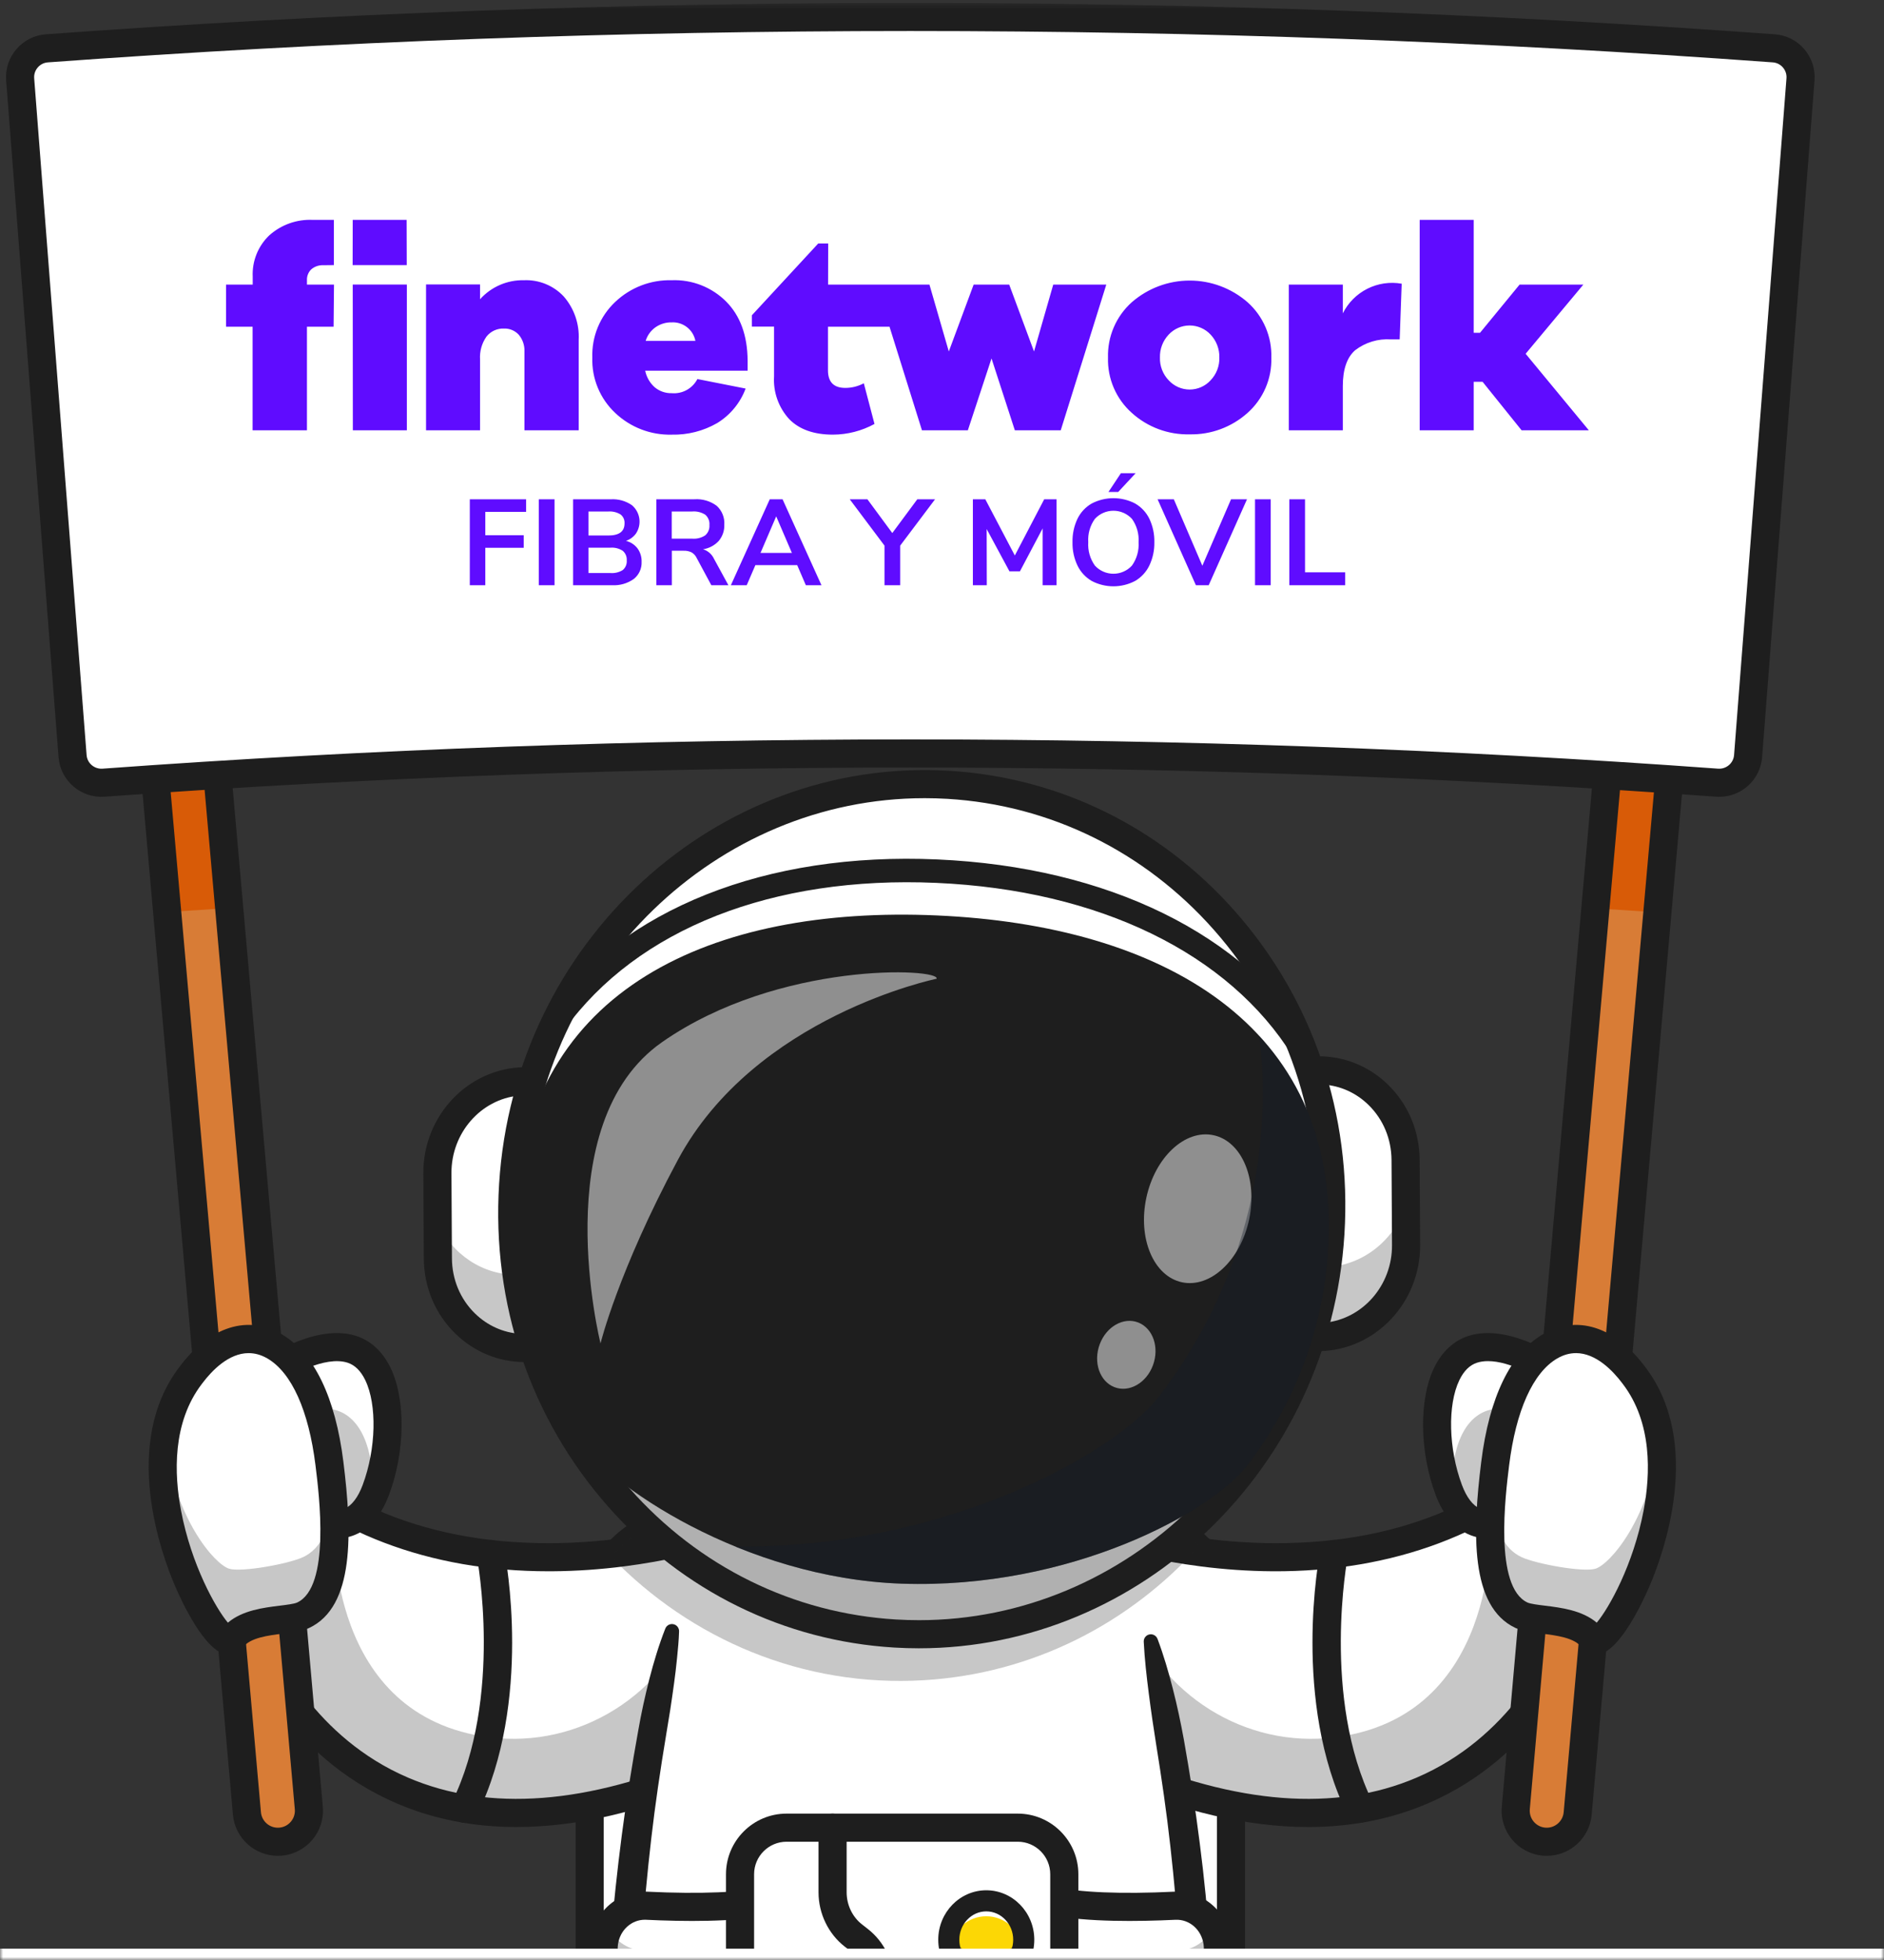 <svg width="300" height="312" viewBox="0 0 300 312" fill="none" xmlns="http://www.w3.org/2000/svg">
<rect x="0" y="0" width="300" height="312" fill="#333333" stroke="none"/>
<mask id="mask0_191_8764" style="mask-type:alpha" maskUnits="userSpaceOnUse" x="0" y="0" width="300" height="312">
<rect y="0.462" width="300" height="311.538" fill="#D9D9D9"/>
</mask>
<g mask="url(#mask0_191_8764)">
<g clip-path="url(#clip0_191_8764)">
<path d="M196.014 257.722V324.182C196.014 333.034 188.841 340.206 179.988 340.206H109.915C101.072 340.206 93.894 333.034 93.894 324.182L93.894 257.722C93.894 253.994 95.172 250.55 97.321 247.832C97.339 247.805 97.362 247.781 97.38 247.754C100.316 244.069 104.836 241.708 109.914 241.708H179.987C184.048 241.708 187.747 243.213 190.572 245.694C190.711 245.814 190.845 245.939 190.979 246.065C194.077 248.986 196.013 253.129 196.013 257.722H196.014Z" fill="white"/>
<path d="M179.175 342.443H110.736C100.218 342.443 91.658 333.886 91.658 323.368L91.658 258.543C91.658 248.025 100.216 239.468 110.736 239.468H179.175C189.694 239.468 198.253 248.025 198.253 258.543V323.368C198.253 333.886 189.695 342.443 179.175 342.443ZM110.738 243.945C102.686 243.945 96.136 250.494 96.136 258.544L96.136 323.369C96.136 331.418 102.686 337.969 110.738 337.969H179.176C187.228 337.969 193.778 331.42 193.778 323.369V258.544C193.778 250.495 187.228 243.945 179.176 243.945H110.738Z" fill="#1E1E1E"/>
<path d="M174.148 243.221C174.148 243.221 223.938 261.506 253.288 225.666L249.619 261.506C249.619 261.506 233.372 305.321 177.817 281.476L174.148 243.221Z" fill="white"/>
<g opacity="0.25">
<path d="M174.148 243.223L177.816 281.479C233.37 305.319 249.621 261.502 249.621 261.502L253.289 225.664C252.854 226.19 252.421 226.704 251.982 227.208L237.29 243.509C237.29 243.509 238.562 273.283 212.542 276.558C198.256 278.355 184.691 269.747 179.806 256.204L175.259 243.599C174.536 243.367 174.148 243.223 174.148 243.223Z" fill="#1E1E1E"/>
</g>
<path d="M208.303 290.833C198.755 290.833 188.268 288.398 176.936 283.534C175.8 283.046 175.274 281.73 175.762 280.594C176.25 279.457 177.565 278.932 178.703 279.42C196.962 287.256 212.72 288.455 225.541 282.984C240.481 276.608 246.602 262.955 247.425 260.967L250.374 232.171C238.247 244.052 221.896 250.216 202.701 250.123C186.382 250.031 173.902 245.516 173.379 245.324C172.219 244.897 171.624 243.611 172.05 242.451C172.476 241.291 173.76 240.693 174.922 241.121C175.084 241.18 187.325 245.584 202.865 245.648C202.982 245.648 203.1 245.648 203.217 245.648C223.667 245.648 239.929 238.45 251.557 224.249L256.275 218.489L251.819 262.02L251.721 262.287C251.462 262.984 245.191 279.431 227.367 287.073C221.518 289.582 215.151 290.834 208.304 290.834L208.303 290.833Z" fill="#1E1E1E"/>
<path d="M216.585 290.144C215.758 290.144 214.964 289.685 214.574 288.893C205.691 270.825 210.025 247.905 210.214 246.937C210.451 245.725 211.625 244.935 212.839 245.17C214.051 245.406 214.843 246.581 214.608 247.794C214.564 248.017 210.382 270.224 218.591 286.916C219.136 288.026 218.679 289.368 217.57 289.913C217.252 290.068 216.915 290.143 216.584 290.143L216.585 290.144Z" fill="#1E1E1E"/>
<path d="M116.393 243.221C116.393 243.221 66.603 261.506 37.254 225.666L40.923 261.506C40.923 261.506 57.17 305.321 112.724 281.476L116.393 243.221Z" fill="white"/>
<g opacity="0.25">
<path d="M116.396 243.223L112.729 281.479C57.175 305.319 40.924 261.502 40.924 261.502L37.256 225.664C37.69 226.19 38.124 226.704 38.563 227.208L53.255 243.509C53.255 243.509 51.983 273.283 78.003 276.558C92.288 278.355 105.854 269.747 110.739 256.204L115.286 243.599C116.009 243.367 116.396 243.223 116.396 243.223Z" fill="#1E1E1E"/>
</g>
<path d="M82.241 290.833C75.391 290.833 69.027 289.581 63.178 287.072C45.356 279.43 39.083 262.982 38.826 262.286L38.727 262.019L34.272 218.488L38.989 224.248C50.617 238.449 66.882 245.647 87.329 245.647C87.448 245.647 87.563 245.647 87.682 245.647C103.247 245.584 115.504 241.165 115.626 241.12C116.786 240.697 118.072 241.291 118.498 242.451C118.924 243.611 118.328 244.896 117.168 245.323C116.645 245.515 104.165 250.03 87.846 250.122C87.68 250.122 87.512 250.122 87.348 250.122C68.353 250.122 52.196 243.946 40.174 232.168L43.122 260.966C43.941 262.943 50.062 276.604 65.007 282.983C77.828 288.455 93.587 287.255 111.846 279.419C112.982 278.931 114.298 279.457 114.786 280.593C115.274 281.729 114.748 283.045 113.612 283.533C102.28 288.397 91.793 290.832 82.245 290.832L82.241 290.833Z" fill="#1E1E1E"/>
<path d="M73.958 290.144C73.627 290.144 73.29 290.071 72.972 289.914C71.863 289.369 71.405 288.027 71.951 286.918C80.16 270.224 75.978 248.017 75.934 247.795C75.699 246.581 76.491 245.407 77.703 245.171C78.917 244.937 80.091 245.726 80.328 246.938C80.517 247.906 84.852 270.826 75.968 288.895C75.579 289.686 74.784 290.146 73.957 290.146L73.958 290.144Z" fill="#1E1E1E"/>
<path d="M270.64 69.262L263.915 145.228L251.22 288.672C250.979 291.392 248.578 293.402 245.857 293.161C243.137 292.919 241.128 290.519 241.369 287.8L254.043 144.589L260.79 68.388L270.64 69.261V69.262Z" fill="#D87C36"/>
<path d="M44.682 293.161C41.962 293.402 39.561 291.392 39.32 288.672L26.62 145.185L19.9 69.261L29.751 68.388L36.492 144.546L49.171 287.8C49.412 290.52 47.402 292.921 44.682 293.161Z" fill="#D87C36"/>
<path d="M29.752 68.388L36.493 144.546C33.203 144.749 29.912 144.962 26.622 145.185L19.902 69.261L29.753 68.388H29.752Z" fill="#D85B07"/>
<path d="M270.64 69.263L263.915 145.229C260.624 145.005 257.333 144.792 254.043 144.59L260.79 68.39L270.64 69.263Z" fill="#D85B07"/>
<path d="M246.302 295.419C246.09 295.419 245.877 295.409 245.663 295.39C241.717 295.042 238.791 291.548 239.14 287.601L258.757 65.965L273.071 67.231L253.452 288.869C253.122 292.599 249.978 295.419 246.301 295.419H246.302ZM262.822 70.819L243.599 287.996C243.536 288.717 243.756 289.419 244.22 289.973C244.685 290.527 245.337 290.868 246.058 290.931C247.539 291.065 248.862 289.96 248.994 288.473L268.216 71.295L262.822 70.819Z" fill="#1E1E1E"/>
<path d="M44.241 295.419C40.562 295.419 37.42 292.599 37.09 288.869L17.473 67.231L31.786 65.965L51.404 287.601C51.754 291.548 48.827 295.042 44.88 295.39C44.666 295.409 44.453 295.419 44.241 295.419ZM22.327 71.295L41.55 288.473C41.682 289.96 42.994 291.063 44.485 290.931C45.206 290.868 45.858 290.527 46.323 289.973C46.787 289.419 47.008 288.717 46.944 287.996L27.721 70.819L22.327 71.295Z" fill="#1E1E1E"/>
<path d="M272.261 124.508C187.455 118.396 102.458 118.396 17.651 124.508C14.475 124.737 11.71 122.365 11.465 119.191C8.745 84.07 6.024 48.949 3.303 13.827C3.055 10.633 5.452 7.839 8.648 7.609C99.446 1.039 190.468 1.039 281.265 7.609C284.461 7.84 286.856 10.634 286.61 13.827C283.889 48.949 281.169 84.069 278.448 119.191C278.202 122.365 275.436 124.737 272.261 124.508Z" fill="white"/>
<path d="M273.774 126.843C273.609 126.843 273.443 126.836 273.275 126.824C188.129 120.632 101.785 120.632 16.638 126.824C12.901 127.097 9.614 124.277 9.324 120.537L0.98 12.813C0.838 10.984 1.419 9.212 2.616 7.821C3.81 6.432 5.473 5.594 7.3 5.461C98.638 -1.205 191.269 -1.205 282.616 5.461C284.441 5.594 286.105 6.433 287.3 7.821C288.496 9.212 289.076 10.984 288.935 12.813L280.591 120.537C280.314 124.109 277.308 126.841 273.776 126.841L273.774 126.843ZM273.6 122.36C274.888 122.447 276.025 121.482 276.126 120.194L284.47 12.468C284.519 11.836 284.318 11.223 283.905 10.742C283.493 10.262 282.919 9.972 282.29 9.928C191.158 3.276 98.747 3.276 7.625 9.928C6.996 9.974 6.422 10.262 6.01 10.742C5.595 11.222 5.395 11.836 5.443 12.468L13.789 120.194C13.888 121.482 15.018 122.449 16.315 122.36C101.676 116.153 188.239 116.153 273.6 122.36Z" fill="#1E1E1E"/>
<path d="M230.684 237.149C230.87 237.652 231.072 238.115 231.281 238.532C234.266 244.542 239.138 242.199 239.138 242.199L247.174 226.487L250.339 220.297C250.339 220.297 240.886 212.731 234.498 214.796C228.111 216.855 227.543 228.709 230.686 237.149H230.684Z" fill="white"/>
<g opacity="0.25">
<path d="M231.283 238.531C234.269 244.541 239.141 242.198 239.141 242.198L247.177 226.486C244.018 224.86 240.072 223.494 236.885 224.525C232.459 225.954 230.822 232.091 231.285 238.531H231.283Z" fill="#1E1E1E"/>
</g>
<path d="M236.9 244.888C236.048 244.888 235.083 244.749 234.078 244.344C231.662 243.373 229.815 241.215 228.591 237.928C226.028 231.05 225.932 222.747 228.357 217.736C229.6 215.169 231.486 213.414 233.813 212.663C241.133 210.301 250.679 217.695 251.742 218.547L253.169 219.688L240.792 243.886L240.115 244.213C239.916 244.309 238.642 244.888 236.903 244.888H236.9ZM236.943 216.668C236.323 216.668 235.733 216.747 235.187 216.923C234.036 217.296 233.093 218.225 232.386 219.687C230.481 223.621 230.649 230.634 232.786 236.366C233.532 238.366 234.54 239.683 235.703 240.173C236.411 240.473 237.097 240.439 237.57 240.349L247.483 220.969C244.852 219.158 240.424 216.669 236.943 216.669V216.668Z" fill="#1E1E1E"/>
<path d="M260.164 218.919C259.567 218.14 253.875 210.174 246.803 214.328C242.037 217.128 239.18 224.14 238.083 232.98C236.704 244.097 236.554 254.458 242.28 257.124C244.638 258.222 251.165 257.414 253.674 260.947C255.786 263.921 272.449 234.936 260.164 218.919Z" fill="white"/>
<g opacity="0.25">
<path d="M242.279 257.124C244.64 258.223 251.166 257.413 253.677 260.948C255.39 263.361 266.677 244.739 264.323 229.072C262.668 241.903 256.35 248.977 254.078 249.708C252.172 250.321 244.64 248.967 242.279 247.868C239.375 246.515 237.98 243.176 237.495 238.762C236.841 247.515 237.569 254.925 242.279 257.124Z" fill="#1E1E1E"/>
</g>
<path d="M254.079 263.398C253.192 263.398 252.375 262.98 251.852 262.243C250.751 260.692 247.816 260.331 245.456 260.04C243.84 259.841 242.445 259.669 241.338 259.153C234.045 255.756 234.478 243.878 235.865 232.705C237.139 222.441 240.53 215.418 245.673 212.398C251.044 209.243 257.106 211.144 261.887 217.481L261.944 217.557C271.29 229.743 264.866 247.352 262.675 252.46C261.615 254.927 257.888 263.01 254.382 263.382C254.28 263.393 254.179 263.398 254.078 263.398H254.079ZM250.949 215.394C249.987 215.394 248.977 215.649 247.94 216.257C244.098 218.514 241.388 224.551 240.307 233.255C239.713 238.044 237.904 252.615 243.228 255.095C243.694 255.312 244.921 255.464 246.004 255.597C248.565 255.912 251.918 256.325 254.259 258.302C256.188 256.01 260.073 249.13 261.719 240.457C262.818 234.665 263.133 226.463 258.391 220.28L258.312 220.176C256.811 218.187 254.135 215.392 250.949 215.392V215.394Z" fill="#1E1E1E"/>
<path d="M59.858 237.149C59.672 237.652 59.471 238.115 59.261 238.532C56.276 244.542 51.404 242.199 51.404 242.199L43.368 226.487L40.203 220.297C40.203 220.297 49.656 212.731 56.044 214.796C62.431 216.855 62.999 228.709 59.857 237.149H59.858Z" fill="white"/>
<g opacity="0.25">
<path d="M59.263 238.531C56.277 244.541 51.406 242.198 51.406 242.198L43.369 226.485C46.528 224.859 50.474 223.494 53.661 224.525C58.087 225.954 59.725 232.091 59.261 238.531H59.263Z" fill="#1E1E1E"/>
</g>
<path d="M53.645 244.888C51.906 244.888 50.632 244.309 50.433 244.213L49.755 243.886L37.379 219.688L38.806 218.547C39.87 217.695 49.412 210.301 56.735 212.663C59.06 213.415 60.948 215.169 62.19 217.736C64.616 222.747 64.52 231.05 61.956 237.928C60.731 241.215 58.886 243.373 56.47 244.344C55.465 244.749 54.5 244.888 53.647 244.888H53.645ZM52.974 240.348C53.447 240.437 54.133 240.471 54.841 240.171C56.004 239.682 57.013 238.365 57.758 236.365C59.893 230.633 60.063 223.619 58.158 219.687C57.451 218.225 56.508 217.296 55.357 216.923C51.779 215.767 46.116 218.885 43.063 220.972L52.974 240.348Z" fill="#1E1E1E"/>
<path d="M30.375 218.919C30.973 218.14 36.665 210.174 43.737 214.328C48.503 217.128 51.36 224.14 52.457 232.98C53.836 244.097 53.986 254.458 48.26 257.124C45.902 258.222 39.374 257.414 36.866 260.947C34.754 263.921 18.091 234.936 30.375 218.919Z" fill="white"/>
<g opacity="0.25">
<path d="M48.264 257.124C45.903 258.223 39.377 257.413 36.866 260.948C35.153 263.361 23.866 244.739 26.22 229.072C27.875 241.903 34.193 248.977 36.465 249.708C38.371 250.321 45.903 248.967 48.264 247.868C51.168 246.515 52.563 243.176 53.048 238.762C53.702 247.515 52.974 254.925 48.264 257.124Z" fill="#1E1E1E"/>
</g>
<path d="M36.467 263.398C36.366 263.398 36.266 263.393 36.163 263.382C32.657 263.009 28.929 254.927 27.87 252.458C25.679 247.351 19.256 229.742 28.602 217.557L28.659 217.482C33.439 211.144 39.501 209.241 44.873 212.398C50.016 215.42 53.408 222.441 54.681 232.705C56.068 243.878 56.502 255.756 49.208 259.153C48.102 259.669 46.706 259.841 45.09 260.04C42.731 260.331 39.795 260.692 38.694 262.243C38.172 262.98 37.355 263.398 36.467 263.398ZM39.596 215.394C36.41 215.394 33.734 218.187 32.233 220.178L32.154 220.281C27.412 226.463 27.727 234.665 28.827 240.458C30.473 249.131 34.357 256.01 36.287 258.303C38.627 256.326 41.98 255.913 44.542 255.598C45.625 255.465 46.852 255.313 47.319 255.096C52.641 252.617 50.833 238.045 50.238 233.256C49.159 224.552 46.447 218.516 42.605 216.259C41.568 215.65 40.557 215.395 39.595 215.395L39.596 215.394Z" fill="#1E1E1E"/>
<path d="M181.439 391.8C181.439 391.8 187.551 365.799 189.654 346.021C190.311 339.826 190.645 333.562 190.71 327.326C190.728 325.637 190.728 323.952 190.705 322.271C190.664 318.234 190.51 314.22 190.279 310.252C189.126 290.756 185.918 272.445 182.843 258.487C181.671 253.195 180.523 248.528 179.508 244.658C177.48 236.945 176.004 232.403 176.004 232.403H113.913C113.913 232.403 112.51 236.718 110.566 244.075C109.529 248.01 108.338 252.821 107.121 258.307C104.023 272.307 100.791 290.725 99.638 310.331C99.407 314.244 99.264 318.201 99.218 322.184C99.199 323.878 99.194 325.577 99.213 327.282C99.277 333.532 99.606 339.814 100.263 346.023C102.37 365.802 108.482 391.802 108.482 391.802C108.482 391.802 98.893 394.956 96.703 401.697C96.332 402.836 96.175 404.081 96.309 405.429C96.333 405.679 96.977 415.406 122.942 414.433C133.948 414.021 140.208 411.915 142.889 406.122C143.824 404.089 144.349 399.733 144.63 395.187C144.908 390.752 144.959 385.044 144.959 381.414C144.972 388.095 145.223 402.206 147.033 406.122C149.713 411.915 157.196 414.021 168.201 414.433C194.163 415.405 193.584 405.678 193.607 405.429C194.547 396.123 181.438 391.804 181.438 391.804L181.439 391.8ZM144.976 377.86C144.976 377.86 144.957 378.999 144.957 380.827C144.952 379.017 144.939 377.86 144.939 377.86V345.22H144.976V377.86Z" fill="white"/>
<path d="M184.318 260.882C185.297 263.494 186.078 266.154 186.76 268.836C187.448 271.517 188.021 274.225 188.518 276.947C189.481 282.396 190.349 287.867 191.038 293.369C192.457 304.362 193.24 315.463 193.203 326.592C193.188 337.711 192.065 348.895 190.266 359.811C189.39 365.283 188.327 370.709 187.228 376.123C186.121 381.541 184.935 386.919 183.614 392.309L182.135 389.671H182.137C182.946 389.951 183.59 390.222 184.291 390.534C184.976 390.841 185.648 391.174 186.31 391.531C187.634 392.245 188.92 393.06 190.135 394.024C191.353 394.98 192.494 396.105 193.477 397.422C194.436 398.754 195.242 400.303 195.61 402.014C195.818 402.86 195.878 403.738 195.891 404.602L195.857 405.242L195.838 405.562C195.825 405.736 195.848 405.564 195.833 405.736C195.816 406.011 195.788 406.283 195.736 406.528C195.693 406.783 195.64 407.035 195.562 407.265C194.999 409.174 193.803 410.65 192.502 411.725L192.014 412.142C191.846 412.267 191.673 412.374 191.502 412.49L190.467 413.163C189.76 413.523 189.049 413.895 188.332 414.201C187.611 414.464 186.888 414.74 186.163 414.983L183.985 415.553C181.08 416.171 178.177 416.532 175.305 416.629L173.148 416.715C172.43 416.743 171.719 416.706 171.004 416.705C169.578 416.679 168.148 416.689 166.724 416.598C163.871 416.44 160.996 416.189 158.098 415.591C156.65 415.307 155.198 414.901 153.754 414.403C152.313 413.864 150.88 413.195 149.526 412.288C148.171 411.389 146.93 410.18 145.979 408.767C145.722 408.425 145.519 408.052 145.323 407.673L145.024 407.109C144.934 406.911 144.865 406.695 144.785 406.488L144.561 405.858L144.454 405.544L144.385 405.259L144.118 404.119C143.516 401.145 143.318 398.343 143.122 395.506C142.775 389.854 142.693 384.255 142.726 378.633L142.734 345.214L144.973 347.452H144.939L147.178 345.214L147.185 378.582C147.219 384.195 147.137 389.786 146.796 395.43C146.605 398.261 146.397 401.064 145.816 404.024C145.624 404.794 145.516 405.503 145.166 406.38L144.934 407.006C144.848 407.201 144.747 407.376 144.654 407.561C144.46 407.925 144.286 408.297 144.044 408.64C143.165 410.052 141.992 411.318 140.66 412.293C137.97 414.236 134.948 415.154 132.06 415.729C129.15 416.285 126.276 416.52 123.428 416.644C122.003 416.692 120.578 416.691 119.153 416.716C118.442 416.741 117.724 416.703 117.007 416.675L114.855 416.589C114.139 416.579 113.417 416.478 112.696 416.413L110.535 416.194L108.368 415.826C108.006 415.761 107.645 415.709 107.284 415.634L106.201 415.363C103.329 414.658 100.39 413.627 97.77 411.565C96.482 410.525 95.272 409.203 94.538 407.414C94.355 406.965 94.211 406.489 94.115 405.922C94.067 405.597 94.07 405.429 94.054 405.206L94.022 404.566C94.038 403.702 94.097 402.827 94.308 401.982C94.679 400.274 95.488 398.73 96.447 397.402C97.429 396.088 98.571 394.967 99.786 394.013C101 393.051 102.285 392.238 103.605 391.525C104.267 391.167 104.938 390.836 105.622 390.529C106.322 390.217 106.966 389.947 107.772 389.669H107.776L106.297 392.305C104.961 386.846 103.76 381.401 102.643 375.914C101.531 370.43 100.461 364.933 99.577 359.393C97.766 348.334 96.671 337 96.703 325.743C96.675 320.107 96.928 314.482 97.309 308.874C97.669 303.262 98.294 297.676 99.015 292.11C99.732 286.543 100.635 281.006 101.628 275.492C102.104 272.731 102.713 269.995 103.398 267.277C104.103 264.565 104.906 261.873 105.942 259.24C106.171 258.658 106.83 258.371 107.414 258.6C107.871 258.78 108.146 259.223 108.132 259.687V259.71C108.09 261.121 107.953 262.512 107.815 263.9L107.589 265.978L107.323 268.045C107.124 269.42 106.946 270.795 106.728 272.163L106.057 276.264C105.149 281.726 104.333 287.203 103.701 292.696C102.429 303.677 101.63 314.711 101.724 325.728C101.689 328.483 101.824 331.231 101.885 333.983L102.119 338.101C102.161 338.787 102.19 339.474 102.245 340.159L102.428 342.211C102.855 347.685 103.629 353.148 104.482 358.614C105.352 364.076 106.287 369.54 107.333 374.988C107.852 377.711 108.392 380.433 108.954 383.15C109.505 385.865 110.067 388.594 110.658 391.283L111.1 393.295L109.179 393.922C108.671 394.098 108.028 394.36 107.457 394.617C106.872 394.88 106.295 395.165 105.732 395.468C104.606 396.076 103.531 396.759 102.565 397.527C101.591 398.289 100.741 399.145 100.053 400.058C99.394 400.982 98.888 401.959 98.673 402.98C98.538 403.487 98.517 404.009 98.497 404.534L98.541 405.261C98.566 405.376 98.613 405.574 98.698 405.766C99.021 406.564 99.71 407.396 100.583 408.085C102.344 409.492 104.766 410.424 107.274 411.021L108.214 411.258C108.534 411.324 108.862 411.37 109.186 411.429L111.133 411.761L113.123 411.961C113.788 412.02 114.446 412.116 115.123 412.124L117.142 412.203C117.816 412.231 118.487 412.267 119.168 412.242C120.525 412.217 121.883 412.218 123.239 412.173C125.949 412.058 128.636 411.827 131.196 411.338C133.743 410.841 136.158 410.032 137.998 408.695C138.913 408.023 139.66 407.208 140.253 406.26C140.893 405.239 141.156 404.422 141.428 403.129C141.925 400.626 142.148 397.865 142.326 395.148C142.658 389.682 142.741 384.139 142.707 378.624L142.699 345.216V342.978H144.938H147.211V345.216L147.203 378.673C147.17 384.195 147.254 389.747 147.59 395.221C147.772 397.938 147.989 400.712 148.5 403.203L148.709 404.098L148.76 404.322L148.826 404.501L148.953 404.855C148.997 404.973 149.025 405.093 149.079 405.212L149.273 405.569C149.398 405.811 149.521 406.052 149.69 406.265C150.295 407.159 151.075 407.947 152.044 408.588C153.008 409.232 154.111 409.756 155.279 410.195C156.47 410.602 157.705 410.955 158.993 411.206C161.555 411.739 164.252 411.98 166.958 412.13C172.378 412.338 177.89 412.317 182.979 411.194L184.844 410.708L186.607 410.072C187.167 409.831 187.692 409.548 188.23 409.287L188.945 408.815C189.063 408.736 189.189 408.663 189.301 408.581L189.603 408.314C190.447 407.635 191.033 406.807 191.258 406.029C191.298 405.93 191.313 405.839 191.326 405.751C191.351 405.656 191.354 405.581 191.361 405.508L191.414 404.556C191.397 404.031 191.374 403.507 191.242 403C190.805 400.957 189.3 399.061 187.355 397.536C186.389 396.767 185.312 396.082 184.184 395.473C183.62 395.168 183.042 394.883 182.456 394.621C181.886 394.364 181.241 394.102 180.733 393.926L178.808 393.318L179.254 391.288C179.838 388.633 180.39 385.939 180.937 383.257C181.492 380.575 182.024 377.887 182.539 375.198C183.574 369.819 184.496 364.422 185.367 359.03C187.123 348.237 188.183 337.453 188.189 326.561C188.32 315.683 187.583 304.785 186.366 293.937C185.764 288.511 184.979 283.101 184.104 277.703L183.483 273.647C183.295 272.29 183.095 270.937 182.928 269.574C182.578 266.853 182.264 264.121 182.125 261.347V261.34C182.094 260.715 182.574 260.184 183.199 260.153C183.703 260.128 184.147 260.438 184.316 260.886L184.318 260.882Z" fill="#1E1E1E"/>
<g opacity="0.25">
<path d="M190.703 322.27C189.943 322.738 189.087 323.053 188.157 323.169C182.772 323.845 175.183 324.321 169.478 322.765V325.626C169.478 329.58 166.362 332.817 162.561 332.817H124.765C120.959 332.817 117.848 329.58 117.848 325.626V323.344C112.607 324.173 106.468 323.743 101.902 323.169C100.916 323.044 100.009 322.701 99.217 322.183C99.263 318.202 99.406 314.243 99.638 310.33C100.559 309.826 101.601 309.544 102.694 309.544C102.796 309.544 102.898 309.549 102.999 309.552C107.198 309.76 112.94 309.886 117.848 309.445V304.315C117.848 300.361 120.959 297.13 124.765 297.13H162.561C165.599 297.13 168.201 299.195 169.122 302.042C169.353 302.755 169.478 303.518 169.478 304.315V309.117C174.849 309.927 182.049 309.797 187.059 309.552C187.161 309.547 187.263 309.544 187.364 309.544C188.406 309.544 189.392 309.799 190.276 310.252C190.507 314.219 190.66 318.234 190.701 322.271L190.703 322.27Z" fill="#1E1E1E"/>
</g>
<path d="M122.821 315.813C117.014 318.254 108.028 317.744 101.901 316.973C98.227 316.511 95.647 312.991 96.189 309.188C96.683 305.718 99.624 303.195 102.998 303.359C108.729 303.638 117.324 303.769 122.767 302.515L122.821 315.813Z" fill="white"/>
<g opacity="0.25">
<path d="M122.822 315.812C117.015 318.253 108.025 317.745 101.9 316.973C98.227 316.514 95.647 312.992 96.186 309.186C96.301 308.378 96.547 307.619 96.909 306.936C97.886 308.815 99.697 310.188 101.899 310.467C108.015 311.235 116.988 311.747 122.794 309.316L122.819 315.813L122.822 315.812Z" fill="#1E1E1E"/>
</g>
<path d="M111.262 319.846C107.87 319.846 104.505 319.557 101.622 319.195C99.294 318.903 97.214 317.696 95.765 315.799C94.277 313.851 93.623 311.326 93.973 308.874C94.633 304.236 98.565 300.896 103.107 301.126C111.482 301.532 118.285 301.252 122.263 300.335C123.028 300.159 125.63 299.926 127.042 304.304C128.436 308.622 128.334 315.924 123.688 317.877C120.179 319.351 115.697 319.846 111.261 319.846H111.262ZM102.686 305.591C100.548 305.591 98.727 307.239 98.405 309.504C98.221 310.796 98.547 312.066 99.323 313.083C100.038 314.018 101.052 314.612 102.18 314.753C110.812 315.838 117.834 315.482 121.953 313.75C122.461 313.537 122.906 312.713 123.141 311.548C123.649 309.031 123.064 306.028 122.475 304.867C116.885 305.978 108.81 305.885 102.889 305.596C102.82 305.594 102.753 305.591 102.686 305.591Z" fill="#1E1E1E"/>
<path d="M167.234 315.813C173.041 318.254 182.027 317.744 188.154 316.973C191.828 316.511 194.408 312.991 193.866 309.188C193.372 305.718 190.431 303.195 187.057 303.359C181.326 303.638 172.731 303.769 167.288 302.515L167.234 315.813Z" fill="white"/>
<g opacity="0.25">
<path d="M188.155 316.973C182.025 317.746 173.039 318.252 167.232 315.811L167.259 309.327C173.065 311.759 182.034 311.246 188.155 310.478C190.357 310.201 192.171 308.819 193.149 306.938C193.502 307.617 193.753 308.377 193.868 309.185C194.408 312.989 191.827 316.512 188.155 316.971V316.973Z" fill="#1E1E1E"/>
</g>
<path d="M178.792 319.846C174.356 319.846 169.874 319.352 166.367 317.877C161.72 315.924 161.618 308.622 163.011 304.304C164.426 299.924 167.028 300.157 167.79 300.335C171.769 301.251 178.574 301.533 186.948 301.126C191.494 300.904 195.421 304.237 196.081 308.874C196.431 311.326 195.777 313.851 194.289 315.799C192.84 317.696 190.76 318.903 188.432 319.195C185.551 319.557 182.184 319.846 178.792 319.846ZM168.101 313.75C172.219 315.482 179.242 315.839 187.874 314.753C189.002 314.611 190.016 314.019 190.731 313.083C191.507 312.067 191.833 310.797 191.649 309.505C191.316 307.17 189.404 305.491 187.165 305.597C181.244 305.885 173.17 305.978 167.579 304.868C166.99 306.029 166.405 309.032 166.914 311.549C167.15 312.714 167.593 313.537 168.102 313.751L168.101 313.75Z" fill="#1E1E1E"/>
<path d="M169.478 298.121V319.432C169.478 323.387 166.362 326.622 162.558 326.622H124.765C120.957 326.622 117.846 323.387 117.846 319.432V298.121C117.846 294.171 120.957 290.935 124.765 290.935H162.558C165.597 290.935 168.199 293.001 169.122 295.848C169.351 296.562 169.479 297.326 169.479 298.121H169.478Z" fill="white"/>
<g opacity="0.25">
<path d="M169.476 298.121V319.432C169.476 323.387 166.36 326.622 162.556 326.622H124.763C120.955 326.622 117.844 323.387 117.844 319.432V312.259C124.364 316.006 137.282 321.634 150.246 316.99C156.579 314.72 163.841 306.94 163.841 306.94C163.841 306.94 164.121 315.104 165.287 314.975C168.53 314.616 168.506 298.099 169.119 295.847C169.348 296.562 169.476 297.326 169.476 298.121Z" fill="#1E1E1E"/>
</g>
<path d="M162.062 328.858H125.253C119.932 328.858 115.602 324.53 115.602 319.209V298.347C115.602 293.027 119.93 288.698 125.253 288.698H162.062C167.383 288.698 171.713 293.027 171.713 298.347V319.209C171.713 324.53 167.383 328.858 162.062 328.858ZM125.253 293.172C122.4 293.172 120.079 295.493 120.079 298.346V319.208C120.079 322.061 122.399 324.381 125.253 324.381H162.062C164.915 324.381 167.236 322.061 167.236 319.208V298.346C167.236 295.494 164.916 293.172 162.062 293.172H125.253Z" fill="#1E1E1E"/>
<path d="M157.047 314.974C160.343 314.974 163.015 312.199 163.015 308.777C163.015 305.354 160.343 302.58 157.047 302.58C153.75 302.58 151.078 305.354 151.078 308.777C151.078 312.199 153.75 314.974 157.047 314.974Z" fill="#FCD705"/>
<path d="M163.018 308.779C163.018 309.201 162.979 309.612 162.901 310.009C162.349 307.171 159.936 305.036 157.048 305.036C154.16 305.036 151.746 307.172 151.199 310.009C151.121 309.611 151.082 309.201 151.082 308.779C151.082 305.357 153.753 302.58 157.048 302.58C160.344 302.58 163.019 305.357 163.019 308.779H163.018Z" fill="white"/>
<g opacity="0.35">
<path d="M163.017 308.776C163.017 312.202 160.343 314.973 157.049 314.973C153.754 314.973 151.08 312.201 151.08 308.776C151.08 308.202 151.156 307.642 151.297 307.116C151.998 309.729 154.311 311.65 157.047 311.65C159.784 311.65 162.097 309.731 162.798 307.116C162.939 307.642 163.015 308.202 163.015 308.776H163.017Z" fill="#1E1E1E"/>
</g>
<path d="M157.049 316.653C152.832 316.653 149.402 313.12 149.402 308.777C149.402 304.434 152.832 300.901 157.049 300.901C161.266 300.901 164.696 304.434 164.696 308.777C164.696 313.12 161.266 316.653 157.049 316.653ZM157.049 304.259C154.685 304.259 152.76 306.286 152.76 308.778C152.76 311.27 154.684 313.296 157.049 313.296C159.415 313.296 161.338 311.269 161.338 308.778C161.338 306.287 159.415 304.259 157.049 304.259Z" fill="#1E1E1E"/>
<path d="M140.134 328.858C138.897 328.858 137.895 327.856 137.895 326.619V315.712C137.895 313.71 136.984 311.802 135.456 310.608L134.496 309.856C131.893 307.822 130.338 304.595 130.338 301.225V290.933C130.338 289.696 131.34 288.694 132.576 288.694C133.813 288.694 134.815 289.696 134.815 290.933V301.225C134.815 303.227 135.726 305.135 137.254 306.329L138.214 307.081C140.817 309.115 142.372 312.342 142.372 315.712V326.619C142.372 327.856 141.37 328.858 140.134 328.858Z" fill="#1E1E1E"/>
<path d="M210.042 212.841C209.308 212.851 208.71 212.243 208.706 211.481L208.48 171.779C208.477 171.019 209.067 170.392 209.801 170.382C217.498 170.277 223.774 176.664 223.82 184.651L223.897 198.189C223.942 206.175 217.74 212.736 210.043 212.841H210.042Z" fill="white"/>
<path d="M210.023 213.243C209.578 213.243 209.158 213.07 208.836 212.755C208.495 212.422 208.306 211.97 208.304 211.484L208.078 171.782C208.073 170.801 208.844 169.993 209.795 169.982C213.529 169.918 217.072 171.36 219.774 174.01C222.618 176.798 224.197 180.577 224.221 184.649L224.298 198.187C224.344 206.38 217.951 213.134 210.046 213.243H210.023ZM209.99 170.783C209.929 170.783 209.868 170.783 209.806 170.784C209.293 170.791 208.879 171.236 208.882 171.775L209.108 211.478C209.109 211.748 209.214 211.997 209.4 212.18C209.573 212.35 209.821 212.426 210.037 212.439C217.501 212.336 223.538 205.945 223.494 198.192L223.416 184.654C223.394 180.797 221.901 177.222 219.211 174.584C216.708 172.129 213.439 170.783 209.989 170.783H209.99Z" fill="#1E1E1E"/>
<g opacity="0.25">
<path d="M223.858 191.842L223.896 198.192C223.94 206.175 217.738 212.737 210.04 212.845C209.307 212.856 208.709 212.243 208.704 211.482L208.641 200.928C208.85 201.406 209.315 201.732 209.854 201.728L210.762 201.713C216.844 201.631 221.997 197.514 223.859 191.842H223.858Z" fill="#1E1E1E"/>
</g>
<path d="M210.021 215.08C209.094 215.08 208.219 214.721 207.55 214.068C206.857 213.388 206.472 212.474 206.466 211.496L206.24 171.793C206.229 169.807 207.813 168.171 209.77 168.145C213.995 168.089 218.005 169.704 221.059 172.699C224.255 175.834 226.031 180.074 226.057 184.639L226.134 198.177C226.186 207.375 218.98 214.956 210.072 215.08C210.056 215.08 210.039 215.08 210.023 215.08H210.021ZM210.724 172.644L210.939 210.553C216.965 209.974 221.693 204.626 221.657 198.204L221.58 184.666C221.561 181.304 220.263 178.189 217.925 175.897C215.946 173.958 213.416 172.821 210.722 172.647L210.724 172.644Z" fill="#1E1E1E"/>
<path d="M83.5 172.121C84.234 172.111 84.832 172.72 84.836 173.482L85.061 213.184C85.065 213.944 84.475 214.571 83.741 214.58C76.044 214.686 69.768 208.299 69.722 200.312L69.645 186.774C69.6 178.788 75.802 172.227 83.499 172.121H83.5Z" fill="white"/>
<path d="M83.551 214.984C79.888 214.984 76.42 213.557 73.766 210.953C70.922 208.164 69.342 204.386 69.32 200.314L69.242 186.776C69.196 178.582 75.588 171.829 83.493 171.719C83.956 171.727 84.377 171.887 84.704 172.208C85.045 172.543 85.234 172.994 85.237 173.479L85.462 213.181C85.467 214.161 84.698 214.969 83.745 214.982C83.681 214.982 83.616 214.984 83.551 214.984ZM83.504 172.523C76.04 172.627 70.003 179.018 70.047 186.771L70.124 200.309C70.146 204.164 71.639 207.741 74.329 210.378C76.877 212.876 80.205 214.199 83.735 214.177C84.247 214.17 84.662 213.724 84.659 213.185L84.434 173.483C84.433 173.213 84.329 172.964 84.142 172.781C83.969 172.612 83.763 172.536 83.506 172.522L83.504 172.523Z" fill="#1E1E1E"/>
<g opacity="0.25">
<path d="M85.002 202.17L85.063 213.185C85.068 213.945 84.473 214.57 83.74 214.582C79.7 214.635 76.048 212.902 73.485 210.085C71.171 207.541 69.746 204.107 69.724 200.315L69.691 194.61C71.905 199.585 76.792 203.005 82.435 202.928L83.832 202.908C84.341 202.9 84.773 202.602 85.002 202.169V202.17Z" fill="#1E1E1E"/>
</g>
<path d="M83.555 216.82C79.408 216.82 75.485 215.207 72.483 212.264C69.287 209.129 67.512 204.889 67.486 200.324L67.409 186.786C67.356 177.589 74.561 170.005 83.47 169.883C84.419 169.879 85.313 170.231 85.993 170.897C86.685 171.576 87.069 172.49 87.076 173.468L87.301 213.17C87.312 215.154 85.73 216.79 83.774 216.818C83.701 216.818 83.627 216.819 83.554 216.819L83.555 216.82ZM82.605 174.411C76.58 174.99 71.851 180.339 71.887 186.761L71.964 200.299C71.983 203.662 73.281 206.776 75.618 209.068C77.596 211.008 80.126 212.144 82.82 212.319L82.605 174.41V174.411Z" fill="#1E1E1E"/>
<g opacity="0.25">
<path d="M190.985 246.065C179.96 258.357 164.537 266.422 147.105 267.463C127.833 268.616 110.021 260.949 97.326 247.833C97.345 247.805 97.367 247.782 97.386 247.754C100.322 244.069 104.841 241.708 109.919 241.708H179.992C184.054 241.708 187.753 243.213 190.577 245.694C190.717 245.815 190.85 245.939 190.985 246.065Z" fill="#1E1E1E"/>
</g>
<path d="M211.85 196.385C209.507 233.692 178.476 262.187 142.541 260.031C106.605 257.875 79.374 225.885 81.717 188.579C84.06 151.272 115.09 122.777 151.025 124.933C186.961 127.089 214.193 159.079 211.85 196.385Z" fill="white"/>
<path d="M146.34 260.546C145.071 260.546 143.796 260.509 142.514 260.432C125.487 259.411 109.783 251.693 98.294 238.702C86.173 224.996 80.141 207.187 81.311 188.554C83.664 151.085 114.946 122.354 151.046 124.532C168.072 125.553 183.775 133.27 195.265 146.262C207.387 159.968 213.419 177.778 212.248 196.411C209.979 232.548 180.797 260.549 146.341 260.549L146.34 260.546ZM147.22 125.221C113.182 125.221 84.358 152.891 82.114 188.604C80.958 207.022 86.917 224.625 98.897 238.17C110.244 250.999 125.751 258.62 142.562 259.63C143.827 259.706 145.088 259.743 146.34 259.743C180.378 259.745 209.203 232.073 211.445 196.36C212.602 177.941 206.642 160.339 194.663 146.794C183.316 133.965 167.81 126.344 150.998 125.335C149.734 125.259 148.471 125.222 147.22 125.222V125.221Z" fill="#1E1E1E"/>
<g opacity="0.35">
<path d="M211.813 186.996C212.036 190.075 212.049 193.21 211.85 196.385C209.502 233.69 178.473 262.184 142.539 260.032C106.605 257.871 79.374 225.883 81.712 188.577C81.779 187.504 81.87 186.432 81.986 185.378C84.308 218.523 109.895 245.469 142.774 247.444C177.675 249.535 207.943 222.718 211.81 186.996H211.813Z" fill="#1E1E1E"/>
</g>
<path d="M146.338 262.382C145.031 262.382 143.722 262.344 142.401 262.264C124.884 261.213 108.732 253.277 96.917 239.917C84.469 225.843 78.277 207.56 79.477 188.437C81.893 149.961 114.049 120.48 151.154 122.697C168.671 123.748 184.823 131.684 196.638 145.043C209.086 159.117 215.279 177.4 214.078 196.523C211.749 233.629 181.754 262.381 146.338 262.381V262.382ZM147.218 127.057C114.139 127.057 86.128 153.975 83.945 188.718C82.82 206.646 88.618 223.776 100.271 236.952C111.291 249.413 126.35 256.816 142.67 257.795C143.897 257.868 145.123 257.905 146.337 257.905C179.416 257.907 207.429 230.985 209.611 196.243C210.736 178.316 204.939 161.185 193.285 148.008C182.263 135.547 167.207 128.144 150.886 127.165C149.66 127.092 148.432 127.056 147.218 127.056V127.057Z" fill="#1E1E1E"/>
<path d="M211.531 198.107C210.893 211.335 206.165 223.434 198.6 233.281C192.929 240.664 170.482 253.031 143.547 252.091C118.571 251.218 96.523 236.397 91.587 228.544C85.002 218.07 81.457 205.605 82.095 192.377C83.782 157.371 113.456 144.142 149.2 145.724C184.945 147.306 213.219 163.1 211.532 198.107H211.531Z" fill="#1E1E1E"/>
<g opacity="0.5">
<path d="M198.893 194.169C200.283 187.704 197.749 181.677 193.233 180.707C188.718 179.737 183.931 184.19 182.541 190.655C181.152 197.119 183.686 203.146 188.201 204.116C192.717 205.087 197.504 200.633 198.893 194.169Z" fill="white"/>
</g>
<g opacity="0.5">
<path d="M175.109 214.002C174.057 216.842 175.102 219.889 177.445 220.807C179.787 221.726 182.539 220.169 183.591 217.328C184.643 214.487 183.597 211.441 181.254 210.522C178.912 209.604 176.161 211.161 175.109 214.002Z" fill="white"/>
</g>
<g opacity="0.35">
<path d="M200.515 164.893C208.049 173.079 212.203 184.045 211.527 198.105C210.89 211.335 206.159 223.433 198.599 233.281C192.926 240.665 170.477 253.031 143.542 252.092C134.031 251.763 124.948 249.407 117.068 246.181C150.208 246.6 177.556 231.413 184.589 222.255C194.191 209.757 200.192 194.4 200.998 177.614C201.217 173.127 201.039 168.89 200.514 164.891L200.515 164.893Z" fill="#111A28"/>
</g>
<path d="M207.438 169.029C206.962 169.029 206.488 168.847 206.125 168.484L205.971 168.331L205.849 168.139C195.685 151.747 174.998 141.687 149.093 140.54C123.045 139.391 101.475 147.877 89.929 163.831L89.785 164.006C89.083 164.762 87.897 164.81 87.142 164.108C86.423 163.441 86.345 162.344 86.941 161.59C99.247 144.632 121.958 135.604 149.258 136.809C176.398 138.011 198.17 148.699 209.002 166.137C209.475 166.862 209.396 167.845 208.761 168.48C208.395 168.846 207.917 169.029 207.439 169.029H207.438Z" fill="#1E1E1E"/>
<g opacity="0.5">
<path d="M95.624 213.846C95.624 213.846 86.844 178.85 105.437 165.882C124.03 152.914 149.822 154.112 149.136 155.802C149.136 155.802 120.234 161.714 107.929 184.655C98.443 202.344 95.624 213.846 95.624 213.846Z" fill="white"/>
</g>
<g clip-path="url(#clip1_191_8764)">
<path fill-rule="evenodd" clip-rule="evenodd" d="M53.184 45.3H48.878V44.606C48.863 44.281 48.918 43.956 49.04 43.654C49.161 43.352 49.347 43.08 49.584 42.857C50.115 42.414 50.793 42.186 51.484 42.218L53.161 42.2V35H49.787C47.255 34.888 44.779 35.77 42.887 37.457C41.999 38.302 41.304 39.328 40.847 40.466C40.391 41.604 40.184 42.826 40.241 44.051V45.3H36V52.01H40.224V68.5H48.877V52.01H53.12L53.183 45.296L53.184 45.3ZM76.442 57.243C76.353 55.938 76.716 54.643 77.469 53.574C77.799 53.158 78.223 52.826 78.705 52.604C79.188 52.383 79.716 52.279 80.246 52.3C80.691 52.283 81.134 52.364 81.544 52.536C81.954 52.709 82.321 52.97 82.62 53.3C83.236 54.045 83.554 54.992 83.511 55.959V68.5H92.148V54.113C92.284 51.579 91.426 49.092 89.758 47.181C88.95 46.322 87.966 45.648 86.873 45.204C85.781 44.76 84.606 44.556 83.428 44.607C82.114 44.578 80.81 44.834 79.604 45.357C78.398 45.879 77.32 46.656 76.442 47.635V45.283H67.842V68.5H76.442V57.243ZM102.819 54.243C103.088 53.371 103.639 52.614 104.386 52.09C105.142 51.567 106.043 51.296 106.962 51.317C107.84 51.271 108.705 51.544 109.398 52.085C110.09 52.626 110.565 53.399 110.733 54.262H102.821V54.245L102.819 54.243ZM111.052 60.336C110.67 61.074 110.077 61.682 109.349 62.083C108.621 62.484 107.79 62.66 106.962 62.589C105.974 62.615 105.01 62.28 104.251 61.646C103.473 60.953 102.941 60.026 102.737 59.005H119.049V57.393C119.016 53.407 117.887 50.293 115.649 48.022C114.516 46.883 113.159 45.991 111.664 45.403C110.168 44.815 108.567 44.544 106.962 44.607C103.627 44.52 100.393 45.761 97.971 48.056C96.767 49.189 95.819 50.566 95.189 52.095C94.559 53.624 94.263 55.27 94.319 56.923C94.264 58.568 94.562 60.205 95.192 61.726C95.822 63.246 96.769 64.615 97.971 65.74C100.393 68.034 103.627 69.275 106.962 69.189C109.504 69.25 112.015 68.61 114.217 67.338C116.29 66.063 117.878 64.132 118.729 61.853L111.052 60.339V60.336ZM167.716 45.3L164.653 55.95L160.7 45.3H155.04L151.084 55.95L148 45.3H131.861L131.878 38.757H130.293L119.722 50.19V51.99H123.257V59.9C123.179 61.147 123.355 62.397 123.775 63.573C124.194 64.75 124.848 65.83 125.697 66.747C127.314 68.38 129.636 69.187 132.633 69.187C134.946 69.18 137.22 68.595 139.25 67.487L137.55 61.01C136.644 61.496 135.632 61.75 134.604 61.749C132.77 61.749 131.843 60.823 131.843 58.94V52.01H141.643L146.809 68.5H154.115L157.886 57.059L161.6 68.5H168.906L176.162 45.3H167.711H167.716ZM192.768 60.544C192.344 61.005 191.829 61.373 191.255 61.626C190.682 61.877 190.062 62.008 189.436 62.008C188.809 62.008 188.189 61.877 187.616 61.626C187.042 61.373 186.527 61.005 186.103 60.544C185.639 60.062 185.276 59.492 185.035 58.868C184.795 58.244 184.682 57.578 184.703 56.91C184.667 55.564 185.163 54.258 186.083 53.276C186.51 52.814 187.028 52.445 187.605 52.193C188.181 51.941 188.804 51.811 189.433 51.811C190.062 51.811 190.685 51.941 191.261 52.193C191.838 52.445 192.356 52.814 192.783 53.276C193.701 54.259 194.197 55.564 194.163 56.91C194.184 57.578 194.071 58.244 193.831 58.868C193.59 59.492 193.227 60.062 192.763 60.544M198.655 48.111C196.1 45.886 192.826 44.66 189.439 44.66C186.051 44.66 182.777 45.886 180.222 48.111C178.987 49.216 178.008 50.577 177.354 52.1C176.699 53.622 176.385 55.269 176.433 56.926C176.384 58.58 176.698 60.225 177.352 61.746C178.007 63.266 178.986 64.624 180.222 65.726C182.74 68.003 186.037 69.226 189.431 69.141C192.828 69.215 196.125 67.994 198.655 65.726C199.891 64.624 200.87 63.266 201.525 61.746C202.179 60.225 202.493 58.58 202.443 56.926C202.493 55.269 202.179 53.621 201.525 52.099C200.87 50.576 199.891 49.215 198.655 48.111ZM213.824 49.894V45.3H205.224V68.5H213.824V61.464C213.824 58.807 214.48 56.889 215.794 55.745C217.423 54.497 219.452 53.886 221.499 54.027H222.879L223.199 45.162C221.335 44.831 219.414 45.114 217.724 45.966C216.034 46.818 214.664 48.194 213.821 49.889" fill="#5F0CFF"/>
<path fill-rule="evenodd" clip-rule="evenodd" d="M242.934 56.316L252.126 45.3H241.974L235.674 52.972H234.666V35H226.066V68.5H234.666V60.775H236.078L242.294 68.5H253.001L242.934 56.316Z" fill="#5F0CFF"/>
<path fill-rule="evenodd" clip-rule="evenodd" d="M64.75 35H56.167L56.15 42.2H64.77L64.75 35Z" fill="#5F0CFF"/>
<path fill-rule="evenodd" clip-rule="evenodd" d="M74.809 93.16H77.276V87.203H83.392V85.203H77.276V81.479H83.776V79.479H74.811L74.809 93.16Z" fill="#5F0CFF"/>
<path fill-rule="evenodd" clip-rule="evenodd" d="M85.801 93.16H88.301V79.478H85.801V93.16ZM99.178 90.735C98.587 91.105 97.892 91.275 97.197 91.219H93.703V87.182H97.197C97.891 87.125 98.584 87.301 99.167 87.682C99.385 87.87 99.556 88.107 99.666 88.373C99.776 88.64 99.822 88.928 99.8 89.216C99.823 89.499 99.779 89.784 99.671 90.047C99.563 90.311 99.395 90.544 99.179 90.73L99.178 90.735ZM93.703 81.421H96.867C97.546 81.372 98.224 81.535 98.808 81.887C99.025 82.054 99.198 82.273 99.309 82.524C99.421 82.775 99.469 83.049 99.449 83.323C99.449 84.603 98.588 85.243 96.867 85.243H93.703V81.418V81.421ZM99.682 86.098C100.317 85.88 100.87 85.474 101.267 84.932C101.732 84.232 101.923 83.386 101.805 82.554C101.687 81.722 101.267 80.962 100.626 80.42C99.646 79.741 98.468 79.41 97.278 79.479H91.256V93.158H97.467C98.695 93.228 99.912 92.879 100.916 92.168C101.326 91.843 101.654 91.426 101.871 90.951C102.089 90.475 102.19 89.954 102.167 89.432C102.191 88.668 101.962 87.919 101.516 87.299C101.059 86.701 100.412 86.278 99.682 86.098ZM110.225 85.747H106.967V81.42H110.229C110.958 81.362 111.687 81.542 112.306 81.934C112.537 82.135 112.718 82.389 112.833 82.674C112.948 82.959 112.994 83.267 112.967 83.573C112.991 83.878 112.944 84.186 112.83 84.47C112.715 84.755 112.535 85.008 112.306 85.212C111.693 85.618 110.961 85.806 110.229 85.746M111.957 87.434C112.915 87.288 113.795 86.819 114.451 86.105C115.057 85.381 115.372 84.457 115.336 83.514C115.371 82.955 115.281 82.395 115.071 81.875C114.861 81.356 114.536 80.891 114.122 80.514C113.102 79.756 111.845 79.388 110.578 79.476H104.517V93.16H106.982V87.668H108.882C109.304 87.652 109.724 87.739 110.106 87.92C110.461 88.12 110.746 88.424 110.921 88.793L113.271 93.16H115.989L113.701 88.968C113.534 88.603 113.293 88.278 112.991 88.013C112.69 87.749 112.336 87.551 111.953 87.434M121.099 88.017L123.599 82.196L126.099 88.017H121.099ZM122.573 79.479L116.38 93.16H118.904L120.283 89.96H126.942L128.321 93.16H130.806L124.613 79.478L122.573 79.479ZM142.085 84.854L138.123 79.478H135.309L140.843 86.853V93.159H143.343V86.853L148.895 79.478H146.067L142.085 84.854ZM161.597 88.425L156.897 79.48H154.917V93.16H157.13L157.112 84.213L160.741 90.947H162.41L166.022 84.118V93.16H168.235V79.478H166.274L161.597 88.425ZM180.837 75.325H178.487L176.507 78.313H178.059L180.837 75.325ZM180.246 90.033C179.871 90.442 179.415 90.769 178.907 90.992C178.4 91.216 177.851 91.331 177.296 91.331C176.741 91.331 176.192 91.216 175.684 90.992C175.176 90.769 174.721 90.442 174.346 90.033C173.574 88.95 173.2 87.634 173.288 86.307C173.199 84.983 173.573 83.669 174.346 82.591C174.722 82.184 175.178 81.86 175.686 81.638C176.194 81.416 176.742 81.302 177.296 81.302C177.85 81.302 178.398 81.416 178.905 81.638C179.413 81.86 179.869 82.184 180.246 82.591C181.017 83.67 181.391 84.983 181.303 86.307C181.391 87.633 181.018 88.95 180.246 90.033ZM180.77 80.156C179.699 79.595 178.508 79.303 177.299 79.303C176.091 79.303 174.9 79.595 173.829 80.156C172.847 80.723 172.059 81.572 171.566 82.593C171.019 83.753 170.75 85.025 170.781 86.307C170.75 87.594 171.023 88.87 171.576 90.033C172.07 91.054 172.858 91.905 173.838 92.478C174.904 93.038 176.09 93.331 177.294 93.331C178.498 93.331 179.684 93.038 180.75 92.478C181.73 91.906 182.518 91.054 183.012 90.033C183.566 88.87 183.84 87.594 183.812 86.307C183.842 85.024 183.573 83.751 183.026 82.591C182.533 81.572 181.746 80.725 180.767 80.158M191.457 90.058L186.914 79.478H184.33L190.43 93.159H192.467L198.567 79.478H196.025L191.457 90.058ZM199.843 93.158H202.343V79.478H199.843V93.158ZM207.804 79.477H205.304V93.16H214.194V91.101H207.807L207.804 79.477Z" fill="#5F0CFF"/>
<path fill-rule="evenodd" clip-rule="evenodd" d="M56.186 68.498H64.786V45.296H56.168L56.186 68.498Z" fill="#5F0CFF"/>
</g>
</g>
<line x1="-48.795" y1="311.096" x2="347.892" y2="311.096" stroke="white" stroke-width="1.807"/>
</g>
<defs>
<clipPath id="clip0_191_8764">
<rect width="287.996" height="424.761" fill="white" transform="translate(0.961 0.462)"/>
</clipPath>
<clipPath id="clip1_191_8764">
<rect width="217" height="58.333" fill="white" transform="translate(36 35)"/>
</clipPath>
</defs>
</svg>
